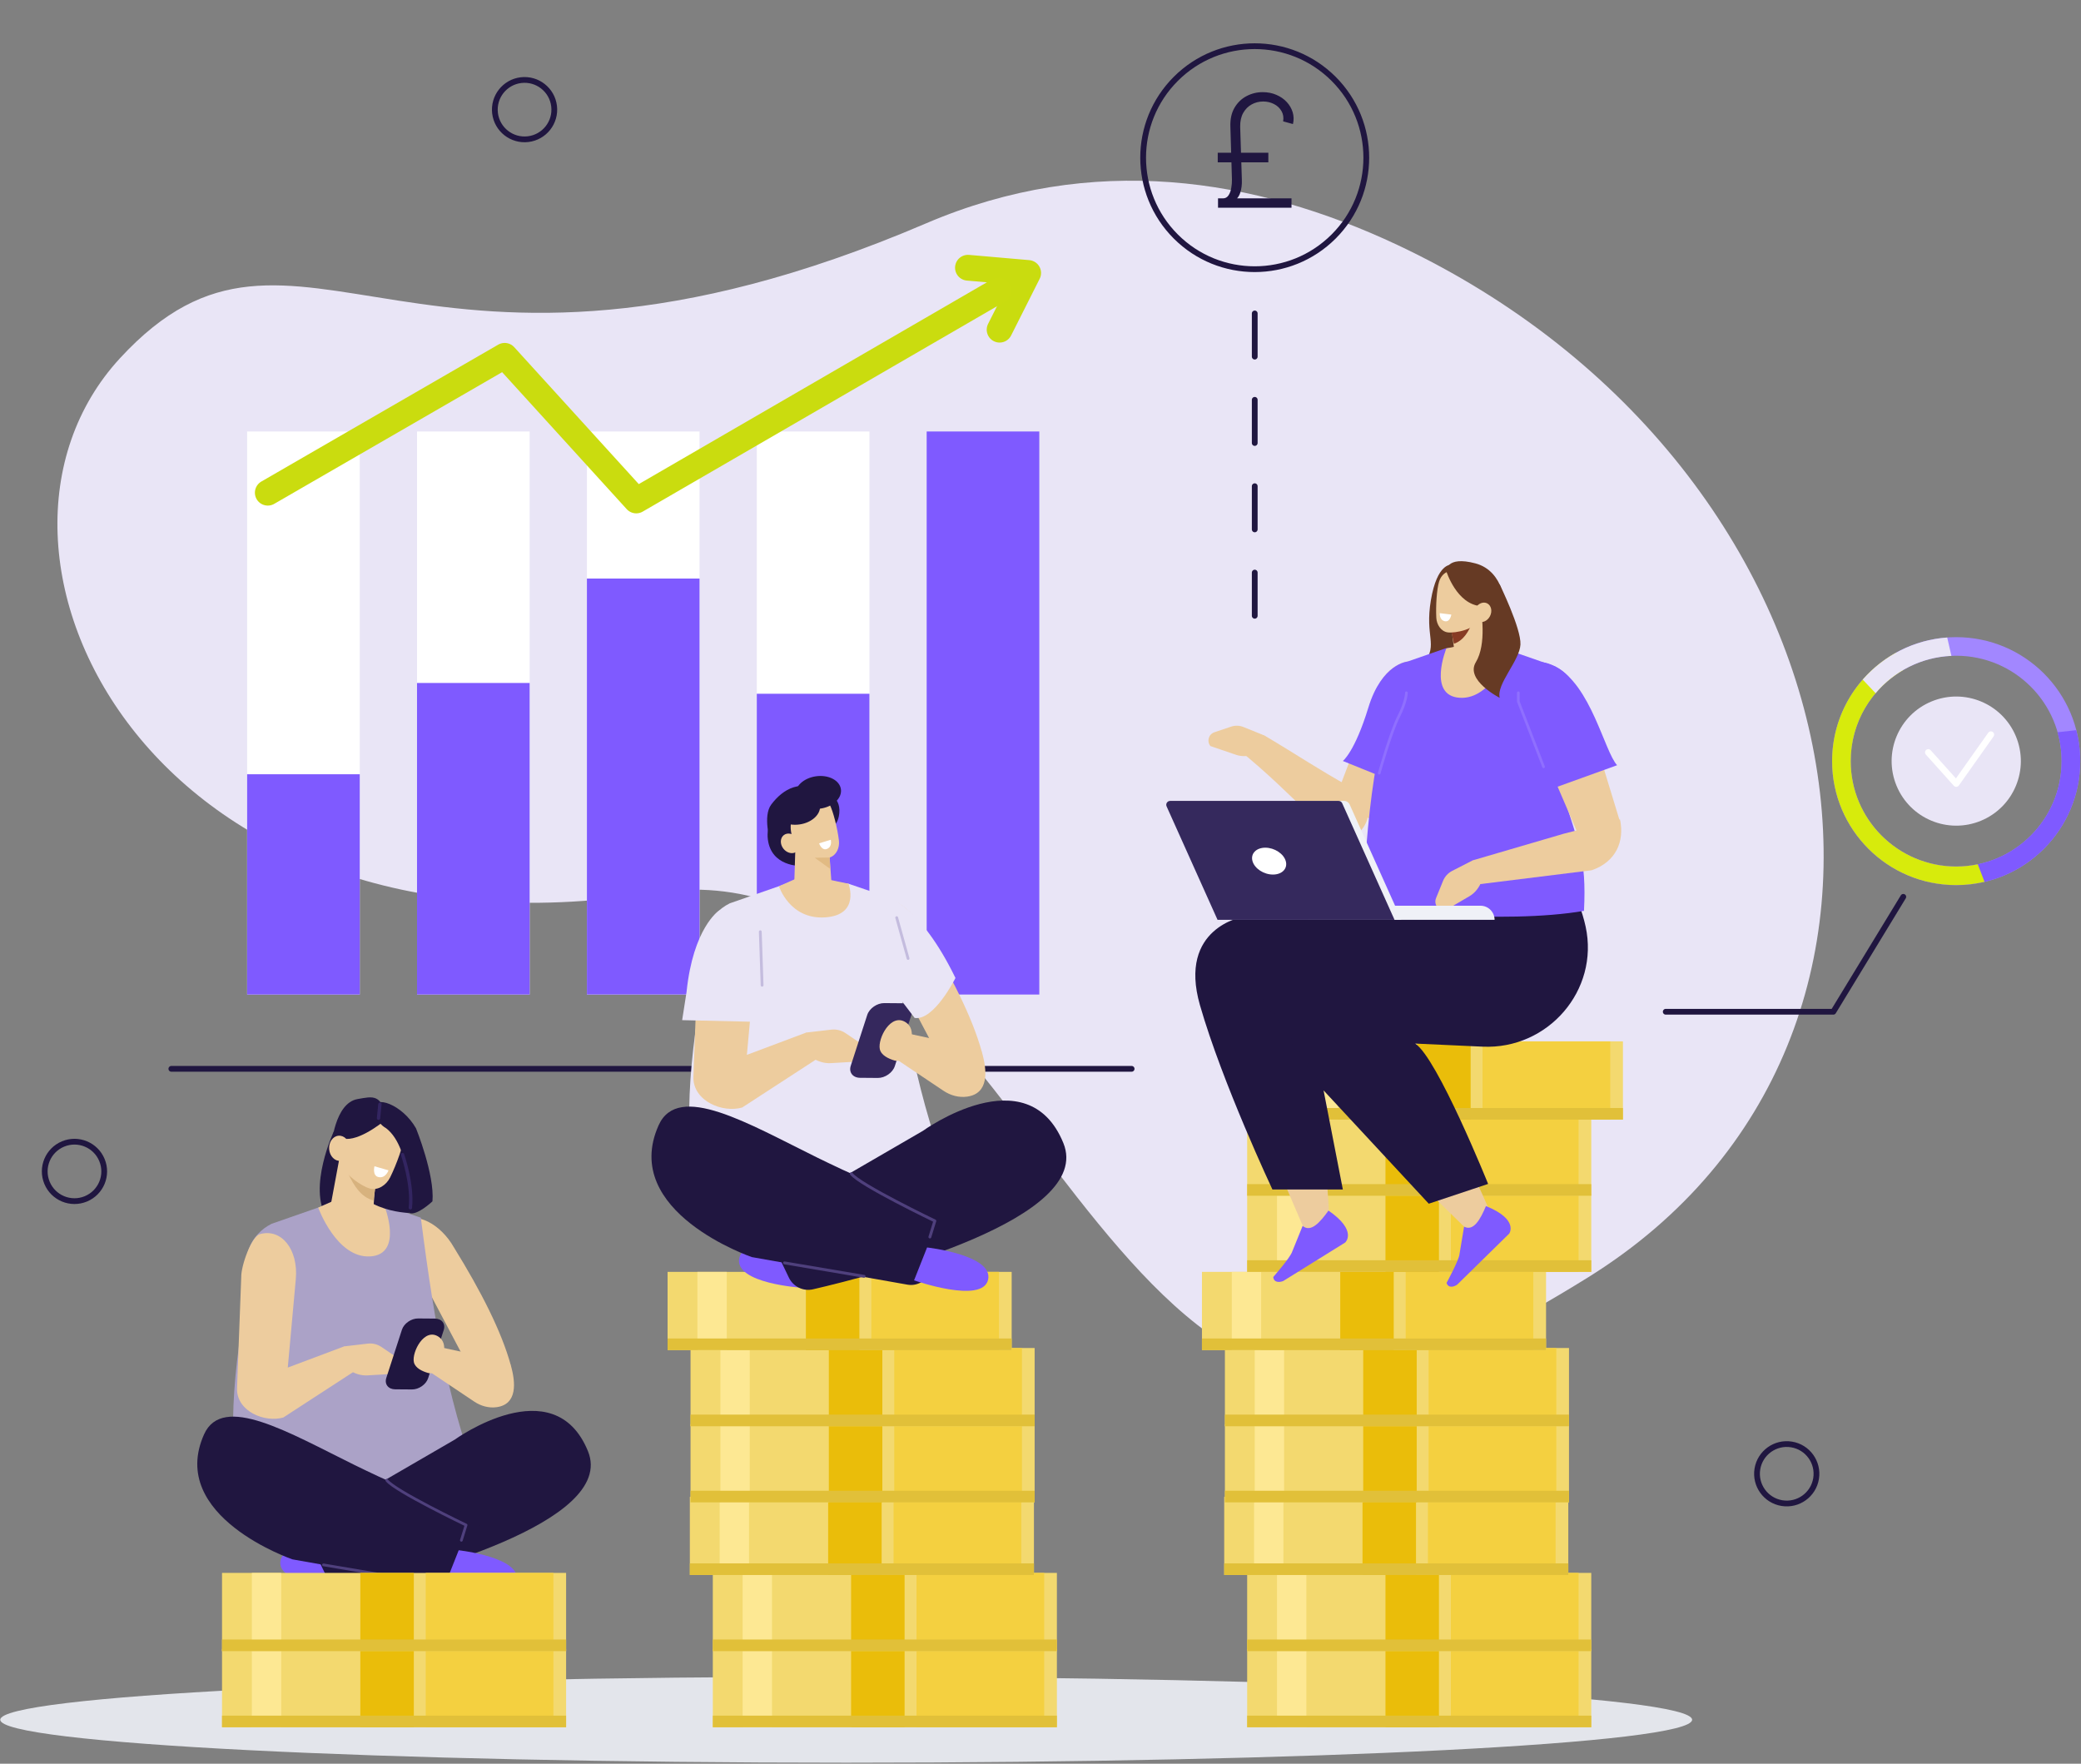 <svg width="531" height="450" viewBox="0 0 531 450" fill="none" xmlns="http://www.w3.org/2000/svg">
<rect x="0" y="0" width="531" height="450" fill="#808080" stroke="none"/>
<g clip-path="url(#clip0_72_43669)">
<path d="M405.359 325.827C503.245 264.852 477.344 119.317 356.541 62.482C320.126 45.348 278.821 38.794 236.36 56.965C105.714 112.884 76.024 42.152 30.619 91.395C-14.787 140.638 38.571 248.053 166.206 227.852C259.498 213.086 279.297 392.733 373.701 343.752C385.158 337.809 395.7 331.843 405.359 325.827Z" fill="#E9E5F6"/>
<path d="M221.848 110.09H193.109V253.75H221.848V110.09Z" fill="white"/>
<path d="M178.5 110.09H149.761V253.75H178.5V110.09Z" fill="white"/>
<path d="M135.149 110.09H106.41V253.75H135.149V110.09Z" fill="white"/>
<path d="M91.799 110.09H63.06V253.75H91.799V110.09Z" fill="white"/>
<path d="M246.986 68.311L262.353 69.647L255.064 84.115" stroke="#C9DC0F" stroke-width="6.577" stroke-miterlimit="10" stroke-linecap="round" stroke-linejoin="round"/>
<path d="M68.33 125.71L128.774 90.784L162.348 127.691L254.67 74.176" stroke="#CADC0F" stroke-width="6.577" stroke-miterlimit="10" stroke-linecap="round" stroke-linejoin="round"/>
<path d="M91.799 197.547H63.06V253.75H91.799V197.547Z" fill="#7F5AFF"/>
<path d="M135.149 174.257H106.41V253.75H135.149V174.257Z" fill="#7F5AFF"/>
<path d="M178.5 147.612H149.761V253.746H178.5V147.612Z" fill="#7F5AFF"/>
<path d="M221.848 177.008H193.109V253.75H221.848V177.008Z" fill="#7F5AFF"/>
<path d="M265.194 110.09H236.455V253.75H265.194V110.09Z" fill="#7F5AFF"/>
<path d="M43.718 272.706H288.752" stroke="#201640" stroke-width="1.47" stroke-miterlimit="10" stroke-linecap="round"/>
<path fill-rule="evenodd" clip-rule="evenodd" d="M85.181 288.665C85.181 288.665 78.475 302.938 83.383 310.733C88.291 318.528 93.506 293.006 93.506 293.006L85.181 288.665Z" fill="#201640"/>
<path fill-rule="evenodd" clip-rule="evenodd" d="M121.615 352.578C125.06 352.674 129.213 351.433 130.308 348.226C127.975 339.779 122.842 329.604 115.826 318.267C112.413 312.246 106.179 309.091 102.718 311.639C101.355 312.64 101.517 315.258 103.079 317.512L122.742 354.714L121.615 352.578Z" fill="#EDCC9E"/>
<path fill-rule="evenodd" clip-rule="evenodd" d="M107.38 310.692L98.031 307.504L85.381 306.642L69.299 312.246C63.883 314.923 61.37 321.213 63.441 326.909L61.624 338.895C57.836 362.988 59.807 376.204 61.764 383.178C84.566 391.64 115.91 391.224 123.107 380.77C114.93 360.046 111.149 340.195 107.38 310.692Z" fill="#ABA2C7"/>
<path d="M98.027 307.507C98.027 307.507 103.083 320.016 94.493 320.565C85.9 321.113 81.198 308.115 81.198 308.115L87.474 305.327L98.027 307.507Z" fill="#EDCC9E"/>
<path fill-rule="evenodd" clip-rule="evenodd" d="M72.984 353.852L75.483 326.331C76.15 318.771 71.787 313.329 66.314 314.89C64.159 315.505 61.506 322.906 61.557 325.83L60.477 354.405L72.984 353.852Z" fill="#EDCC9E"/>
<path d="M87.805 343.52L93.863 342.816C95.076 342.677 96.295 342.975 97.305 343.656L101.392 346.421C102.818 347.386 102.84 349.474 101.432 350.468L93.767 350.921C92.076 351.021 90.296 350.45 88.785 349.319L86.269 347.438L87.805 343.52Z" fill="#EDCC9E"/>
<path fill-rule="evenodd" clip-rule="evenodd" d="M100.816 354.478L105.124 354.511C106.874 354.526 108.728 353.234 109.244 351.639L113.227 339.351C113.743 337.757 112.734 336.442 110.987 336.431L106.679 336.398C104.929 336.384 103.075 337.676 102.559 339.267L98.576 351.554C98.056 353.149 99.066 354.463 100.816 354.478Z" fill="#201640"/>
<path fill-rule="evenodd" clip-rule="evenodd" d="M109.2 350.299C110.221 350.597 111.315 350.141 111.802 349.194C112.948 346.981 114.562 342.879 111.957 341.093C108.294 338.586 105.051 344.985 105.604 347.537C105.932 349.062 107.77 349.883 109.2 350.299Z" fill="#EDCC9E"/>
<path fill-rule="evenodd" clip-rule="evenodd" d="M86.7 405.286C86.7 405.286 70.516 404.281 71.57 398.224C72.624 392.166 89.46 397.189 89.46 397.189L86.7 405.286Z" fill="#7F5AFF"/>
<path fill-rule="evenodd" clip-rule="evenodd" d="M116.021 367.322C116.021 367.322 141.355 348.984 150.033 370.275C157.47 388.513 104.716 402.13 89.442 405.662C87.076 406.207 84.651 405.043 83.597 402.849L77.318 389.769L116.021 367.322Z" fill="#201640"/>
<path fill-rule="evenodd" clip-rule="evenodd" d="M74.631 397.866C74.631 397.866 42.675 386.952 52.068 365.971C56.8 355.402 73.802 365.588 90.436 373.77C106.83 381.834 122.893 387.817 122.893 387.817L117.76 401.423C116.923 403.64 114.631 404.947 112.298 404.535L74.631 397.866Z" fill="#201640"/>
<path fill-rule="evenodd" clip-rule="evenodd" d="M117.045 395.539C117.045 395.539 133.159 397.34 131.814 403.335C130.466 409.333 113.895 403.493 113.895 403.493L117.045 395.539Z" fill="#7F5AFF"/>
<path fill-rule="evenodd" clip-rule="evenodd" d="M60.477 354.408C60.496 360.16 67.567 363.025 72.291 361.67L92.01 348.848L87.809 343.527L70.025 350.207L60.477 354.408Z" fill="#EDCC9E"/>
<path fill-rule="evenodd" clip-rule="evenodd" d="M130.307 348.222C131.634 352.814 132.02 358.278 126.762 359.029C124.75 359.317 122.712 358.75 121.025 357.619L109.45 349.872L112.45 343.755L123.645 346.171L130.307 348.222Z" fill="#EDCC9E"/>
<path d="M117.723 392.998L118.924 389.11C118.924 389.11 100.662 380.354 98.69 377.68" stroke="#4F407D" stroke-width="0.698" stroke-miterlimit="10" stroke-linecap="round" stroke-linejoin="round"/>
<path d="M101.794 402.524C101.794 402.524 84.754 399.66 82.536 399.269" stroke="#4F407D" stroke-width="0.698" stroke-miterlimit="10" stroke-linecap="round" stroke-linejoin="round"/>
<path fill-rule="evenodd" clip-rule="evenodd" d="M104.406 309.477C104.406 309.477 89.091 309.205 88.45 297.013C87.809 284.821 96.468 283.013 96.468 283.013L106.897 301.148L104.406 309.477Z" fill="#201640"/>
<path fill-rule="evenodd" clip-rule="evenodd" d="M96.2 296.692C96.2 296.692 95.606 304.068 95.112 310.177C94.98 311.804 93.992 313.233 92.522 313.911C91.055 314.592 89.335 314.419 88.026 313.458C87.599 313.145 87.179 312.835 86.784 312.548C84.99 311.234 84.106 308.987 84.515 306.789C85.561 301.152 87.47 290.882 87.47 290.882L96.2 296.692Z" fill="#EDCC9E"/>
<path fill-rule="evenodd" clip-rule="evenodd" d="M95.963 301.903L95.271 306.299C92.105 305.412 90.318 302.591 88.818 299.358L95.963 301.903Z" fill="#D7B27E"/>
<path fill-rule="evenodd" clip-rule="evenodd" d="M88.55 285.52C89.118 283.429 91.259 282.181 93.334 282.733C95.548 283.322 98.341 284.066 100.556 284.655C102.631 285.207 103.526 287.291 103.286 289.442C103.003 291.983 101.26 296.946 99.557 300.397C98.599 302.341 96.477 303.806 94.402 303.254C92.187 302.665 86.126 298.769 86.568 294.608C86.903 291.438 87.714 288.602 88.55 285.52Z" fill="#EDCC9E"/>
<path fill-rule="evenodd" clip-rule="evenodd" d="M99.133 298.6L95.551 297.569C95.551 297.569 94.899 300.054 96.682 300.345C98.462 300.636 99.133 298.6 99.133 298.6Z" fill="white"/>
<path fill-rule="evenodd" clip-rule="evenodd" d="M106.152 287.884C106.152 287.884 110.928 299.653 110.35 306.513C110.35 306.513 106.318 310.332 104.406 309.477C104.406 309.477 105.298 293.065 98.521 287.859C98.521 287.859 95.614 286.397 95.474 282.84C95.341 279.279 102.622 281.702 106.152 287.884Z" fill="#201640"/>
<path fill-rule="evenodd" clip-rule="evenodd" d="M98.801 285.38C98.801 285.38 92.692 290.709 88.358 290.595C84.028 290.477 84.555 292.487 84.555 292.487C84.555 292.487 85.329 281.466 91.229 280.424C95.315 279.706 97.198 279.098 98.801 285.38Z" fill="#201640"/>
<path fill-rule="evenodd" clip-rule="evenodd" d="M83.992 293.22C84.135 294.991 85.436 296.317 86.892 296.184C88.351 296.052 89.412 294.509 89.268 292.738C89.125 290.966 87.824 289.641 86.368 289.773C84.913 289.906 83.848 291.449 83.992 293.22Z" fill="#EDCC9E"/>
<path d="M102.711 294.597C102.711 294.597 105.364 302.131 104.716 308.163" stroke="#332561" stroke-width="0.855" stroke-miterlimit="10" stroke-linecap="round" stroke-linejoin="round"/>
<path d="M96.59 285.299L96.94 281.742" stroke="#332561" stroke-width="0.855" stroke-miterlimit="10" stroke-linecap="round" stroke-linejoin="round"/>
<path d="M340.292 60.349C351.41 49.239 351.41 31.227 340.292 20.116C329.173 9.006 311.148 9.006 300.029 20.116C288.911 31.227 288.911 49.239 300.029 60.349C311.148 71.459 329.173 71.459 340.292 60.349Z" stroke="#201640" stroke-width="1.47" stroke-miterlimit="10" stroke-linecap="round"/>
<path d="M320.166 79.972V158.051" stroke="#201640" stroke-width="1.47" stroke-miterlimit="10" stroke-linecap="round" stroke-dasharray="11.02 11.02"/>
<path d="M21.906 305.885C25.777 304.283 27.616 299.847 26.012 295.979C24.409 292.11 19.97 290.273 16.099 291.875C12.227 293.478 10.389 297.913 11.992 301.782C13.596 305.65 18.035 307.488 21.906 305.885Z" stroke="#201640" stroke-width="1.47" stroke-miterlimit="10" stroke-linecap="round" stroke-linejoin="round"/>
<path d="M134.754 35.503C138.914 35.005 141.883 31.23 141.384 27.072C140.885 22.915 137.107 19.949 132.946 20.447C128.786 20.946 125.818 24.721 126.317 28.878C126.816 33.036 130.593 36.002 134.754 35.503Z" stroke="#201640" stroke-width="1.47" stroke-miterlimit="10" stroke-linecap="round" stroke-linejoin="round"/>
<path d="M463.403 377.243C464.075 373.109 461.266 369.215 457.129 368.544C452.993 367.873 449.096 370.68 448.424 374.813C447.753 378.947 450.562 382.841 454.698 383.512C458.835 384.183 462.732 381.376 463.403 377.243Z" stroke="#201640" stroke-width="1.47" stroke-miterlimit="10" stroke-linecap="round" stroke-linejoin="round"/>
<path d="M215.919 449.746C335.131 449.746 431.772 444.838 431.772 438.784C431.772 432.73 335.131 427.822 215.919 427.822C96.707 427.822 0.066 432.73 0.066 438.784C0.066 444.838 96.707 449.746 215.919 449.746Z" fill="#E3E5EB"/>
<path d="M144.453 420.741H56.652V440.702H144.453V420.741Z" fill="#F3D96F"/>
<path d="M141.213 420.741H108.635V440.702H141.213V420.741Z" fill="#F4D040"/>
<path d="M105.591 420.741H91.942V440.702H105.591V420.741Z" fill="#EABD0A"/>
<path d="M71.756 420.741H64.265V440.702H71.756V420.741Z" fill="#FDE893"/>
<path d="M144.453 437.738H56.652V440.702H144.453V437.738Z" fill="#E1C039"/>
<path d="M144.453 401.317H56.652V421.278H144.453V401.317Z" fill="#F3D96F"/>
<path d="M141.213 401.317H108.635V421.278H141.213V401.317Z" fill="#F4D040"/>
<path d="M105.591 401.317H91.942V421.278H105.591V401.317Z" fill="#EABD0A"/>
<path d="M71.756 401.317H64.265V421.278H71.756V401.317Z" fill="#FDE893"/>
<path d="M144.453 418.314H56.652V421.278H144.453V418.314Z" fill="#E1C039"/>
<path d="M269.686 420.741H181.885V440.702H269.686V420.741Z" fill="#F3D96F"/>
<path d="M266.443 420.741H233.864V440.702H266.443V420.741Z" fill="#F4D040"/>
<path d="M230.821 420.741H217.172V440.702H230.821V420.741Z" fill="#EABD0A"/>
<path d="M196.99 420.741H189.498V440.702H196.99V420.741Z" fill="#FDE893"/>
<path d="M269.686 437.738H181.885V440.702H269.686V437.738Z" fill="#E1C039"/>
<path d="M269.686 401.317H181.885V421.278H269.686V401.317Z" fill="#F3D96F"/>
<path d="M266.443 401.317H233.864V421.278H266.443V401.317Z" fill="#F4D040"/>
<path d="M230.821 401.317H217.172V421.278H230.821V401.317Z" fill="#EABD0A"/>
<path d="M196.99 401.317H189.498V421.278H196.99V401.317Z" fill="#FDE893"/>
<path d="M269.686 418.314H181.885V421.278H269.686V418.314Z" fill="#E1C039"/>
<path d="M263.826 381.897H176.025V401.858H263.826V381.897Z" fill="#F3D96F"/>
<path d="M260.588 381.896H228.01V401.858H260.588V381.896Z" fill="#F4D040"/>
<path d="M224.965 381.896H211.316V401.858H224.965V381.896Z" fill="#EABD0A"/>
<path d="M191.13 381.896H183.639V401.858H191.13V381.896Z" fill="#FDE893"/>
<path d="M263.826 398.89H176.025V401.854H263.826V398.89Z" fill="#E1C039"/>
<path d="M264.004 363.36H176.203V383.322H264.004V363.36Z" fill="#F3D96F"/>
<path d="M260.762 363.36H228.184V383.322H260.762V363.36Z" fill="#F4D040"/>
<path d="M225.139 363.36H211.49V383.322H225.139V363.36Z" fill="#EABD0A"/>
<path d="M191.309 363.36H183.817V383.322H191.309V363.36Z" fill="#FDE893"/>
<path d="M264.005 380.354H176.204V383.318H264.005V380.354Z" fill="#E1C039"/>
<path d="M264.004 343.936H176.203V363.898H264.004V343.936Z" fill="#F3D96F"/>
<path d="M260.762 343.936H228.184V363.897H260.762V343.936Z" fill="#F4D040"/>
<path d="M225.139 343.936H211.49V363.897H225.139V343.936Z" fill="#EABD0A"/>
<path d="M191.309 343.936H183.817V363.897H191.309V343.936Z" fill="#FDE893"/>
<path d="M264.005 360.933H176.204V363.897H264.005V360.933Z" fill="#E1C039"/>
<path d="M258.145 324.512H170.344V344.473H258.145V324.512Z" fill="#F3D96F"/>
<path d="M254.907 324.512H222.328V344.473H254.907V324.512Z" fill="#F4D040"/>
<path d="M219.284 324.512H205.635V344.473H219.284V324.512Z" fill="#EABD0A"/>
<path d="M185.449 324.512H177.957V344.473H185.449V324.512Z" fill="#FDE893"/>
<path d="M258.145 341.509H170.344V344.474H258.145V341.509Z" fill="#E1C039"/>
<path d="M406.036 420.741H318.235V440.702H406.036V420.741Z" fill="#F3D96F"/>
<path d="M402.794 420.741H370.216V440.702H402.794V420.741Z" fill="#F4D040"/>
<path d="M367.175 420.741H353.526V440.702H367.175V420.741Z" fill="#EABD0A"/>
<path d="M333.341 420.741H325.85V440.702H333.341V420.741Z" fill="#FDE893"/>
<path d="M406.036 437.738H318.235V440.702H406.036V437.738Z" fill="#E1C039"/>
<path d="M406.036 401.317H318.235V421.278H406.036V401.317Z" fill="#F3D96F"/>
<path d="M402.794 401.317H370.216V421.278H402.794V401.317Z" fill="#F4D040"/>
<path d="M367.175 401.317H353.526V421.278H367.175V401.317Z" fill="#EABD0A"/>
<path d="M333.341 401.317H325.85V421.278H333.341V401.317Z" fill="#FDE893"/>
<path d="M406.036 418.314H318.235V421.278H406.036V418.314Z" fill="#E1C039"/>
<path d="M400.177 381.897H312.376V401.858H400.177V381.897Z" fill="#F3D96F"/>
<path d="M396.938 381.896H364.359V401.858H396.938V381.896Z" fill="#F4D040"/>
<path d="M361.316 381.896H347.667V401.858H361.316V381.896Z" fill="#EABD0A"/>
<path d="M327.484 381.896H319.992V401.858H327.484V381.896Z" fill="#FDE893"/>
<path d="M400.177 398.89H312.376V401.854H400.177V398.89Z" fill="#E1C039"/>
<path d="M400.354 363.36H312.553V383.322H400.354V363.36Z" fill="#F3D96F"/>
<path d="M397.116 363.36H364.537V383.322H397.116V363.36Z" fill="#F4D040"/>
<path d="M361.493 363.36H347.844V383.322H361.493V363.36Z" fill="#EABD0A"/>
<path d="M327.659 363.36H320.167V383.322H327.659V363.36Z" fill="#FDE893"/>
<path d="M400.354 380.354H312.553V383.318H400.354V380.354Z" fill="#E1C039"/>
<path d="M400.354 343.936H312.553V363.897H400.354V343.936Z" fill="#F3D96F"/>
<path d="M397.116 343.936H364.537V363.897H397.116V343.936Z" fill="#F4D040"/>
<path d="M361.493 343.936H347.844V363.897H361.493V343.936Z" fill="#EABD0A"/>
<path d="M327.659 343.936H320.167V363.897H327.659V343.936Z" fill="#FDE893"/>
<path d="M400.354 360.933H312.553V363.897H400.354V360.933Z" fill="#E1C039"/>
<path d="M394.498 324.512H306.697V344.473H394.498V324.512Z" fill="#F3D96F"/>
<path d="M391.256 324.512H358.678V344.473H391.256V324.512Z" fill="#F4D040"/>
<path d="M355.634 324.512H341.985V344.473H355.634V324.512Z" fill="#EABD0A"/>
<path d="M321.802 324.512H314.311V344.473H321.802V324.512Z" fill="#FDE893"/>
<path d="M394.498 341.509H306.697V344.474H394.498V341.509Z" fill="#E1C039"/>
<path d="M406.036 304.55H318.235V324.512H406.036V304.55Z" fill="#F3D96F"/>
<path d="M402.794 304.55H370.216V324.512H402.794V304.55Z" fill="#F4D040"/>
<path d="M367.175 304.55H353.526V324.512H367.175V304.55Z" fill="#EABD0A"/>
<path d="M333.341 304.55H325.85V324.512H333.341V304.55Z" fill="#FDE893"/>
<path d="M406.036 321.548H318.235V324.512H406.036V321.548Z" fill="#E1C039"/>
<path d="M406.036 285.126H318.235V305.088H406.036V285.126Z" fill="#F3D96F"/>
<path d="M402.794 285.126H370.216V305.088H402.794V285.126Z" fill="#F4D040"/>
<path d="M367.175 285.126H353.526V305.088H367.175V285.126Z" fill="#EABD0A"/>
<path d="M333.341 285.126H325.85V305.088H333.341V285.126Z" fill="#FDE893"/>
<path d="M406.036 302.124H318.235V305.088H406.036V302.124Z" fill="#E1C039"/>
<path d="M414.118 265.702H326.316V285.664H414.118V265.702Z" fill="#F3D96F"/>
<path d="M410.878 265.702H378.3V285.664H410.878V265.702Z" fill="#F4D040"/>
<path d="M375.256 265.702H361.607V285.664H375.256V265.702Z" fill="#EABD0A"/>
<path d="M341.42 265.702H333.929V285.664H341.42V265.702Z" fill="#FDE893"/>
<path d="M414.118 282.7H326.316V285.664H414.118V282.7Z" fill="#E1C039"/>
<path d="M499.148 162.566C481.666 162.566 467.49 176.728 467.49 194.2C467.49 211.672 481.663 225.834 499.148 225.834C516.629 225.834 530.805 211.672 530.805 194.2C530.805 176.728 516.629 162.566 499.148 162.566ZM499.148 221.084C484.286 221.084 472.24 209.047 472.24 194.196C472.24 179.346 484.286 167.308 499.148 167.308C514.009 167.308 526.055 179.346 526.055 194.196C526.055 209.047 514.005 221.084 499.148 221.084Z" fill="#A287FF"/>
<path d="M529.796 186.302L525.02 186.828C525.687 189.17 526.052 191.641 526.052 194.196C526.052 209.047 514.006 221.084 499.145 221.084C496.934 221.084 494.785 220.812 492.726 220.307L492.025 225.017C494.314 225.543 496.694 225.827 499.145 225.827C516.626 225.827 530.802 211.665 530.802 194.193C530.802 191.468 530.448 188.824 529.796 186.302Z" fill="#7F5AFF"/>
<path d="M499.148 221.084C484.286 221.084 472.24 209.047 472.24 194.196C472.24 184.291 477.602 175.645 485.584 170.98L483.859 166.498C474.101 171.889 467.494 182.269 467.494 194.196C467.494 211.665 481.666 225.831 499.151 225.831C501.639 225.831 504.056 225.536 506.381 224.991L504.66 220.517C502.877 220.889 501.034 221.084 499.148 221.084Z" fill="#D7EB0C"/>
<path d="M497.936 167.342L496.86 162.658C488.274 163.269 480.639 167.301 475.303 173.399L478.582 176.864C483.277 171.311 490.179 167.684 497.936 167.342Z" fill="#E9E5F6"/>
<path d="M505.474 209.408C513.885 205.927 517.878 196.291 514.395 187.887C510.911 179.483 501.269 175.492 492.858 178.973C484.448 182.454 480.454 192.09 483.938 200.494C487.422 208.898 497.064 212.889 505.474 209.408Z" fill="#E9E5F6"/>
<path d="M425.04 258.143H467.8L485.654 228.821" stroke="#201640" stroke-width="1.47" stroke-miterlimit="10" stroke-linecap="round" stroke-linejoin="round"/>
<path d="M492.028 191.972L499.162 199.93L508.006 187.432" stroke="white" stroke-width="1.656" stroke-miterlimit="10" stroke-linecap="round" stroke-linejoin="round"/>
<path fill-rule="evenodd" clip-rule="evenodd" d="M385.297 264.539L337.751 265.054L337.386 252.277L370.989 235.254L390.596 231.17L396.732 228.254C405.716 239.547 399.116 264.458 385.297 264.539Z" fill="#EDCC9E"/>
<path fill-rule="evenodd" clip-rule="evenodd" d="M359.366 258.89L311.325 258.581L311.001 258.073C305.827 249.939 308.47 239.672 316.775 235.648L362.465 223.736L370.45 233.328C379.692 244.434 373.582 258.522 359.366 258.89Z" fill="#EDCC9E"/>
<path fill-rule="evenodd" clip-rule="evenodd" d="M338.643 241.606C338.643 241.606 335.094 242.471 353.67 260.636C363.848 270.589 381.274 311.635 381.274 311.635C378.4 316.485 375.44 320.704 373.587 312.975L324.485 265.028C324.301 264.841 324.12 264.645 323.947 264.447C319.249 259.093 319.289 251.062 323.715 245.479L325.2 243.605L338.643 241.606Z" fill="#EDCC9E"/>
<path fill-rule="evenodd" clip-rule="evenodd" d="M373.583 312.972L372.419 319.942C372.301 321.507 369.113 327.329 369.113 327.329C369.555 328.717 370.926 328.378 371.807 327.789L385.11 314.739C385.11 314.739 387.63 311.142 379.166 307.721C377.725 311.134 375.997 314.242 373.583 312.972Z" fill="#7F5AFF"/>
<path fill-rule="evenodd" clip-rule="evenodd" d="M326.227 239.61C326.227 239.61 323.047 238.914 332.492 261.854C337.665 274.426 339.32 313.358 339.32 313.358L333.343 314.923L307.206 253.823C307.113 253.588 307.029 253.348 306.948 253.109C304.803 246.661 307.382 239.845 312.777 236.881L314.59 235.887L326.227 239.61Z" fill="#EDCC9E"/>
<path fill-rule="evenodd" clip-rule="evenodd" d="M332.389 312.78L329.732 319.327C329.279 320.83 324.894 325.815 324.894 325.815C325.023 327.266 326.434 327.237 327.421 326.854L343.252 317.018C343.252 317.018 346.498 314.058 338.985 308.873C336.829 311.893 334.463 314.548 332.389 312.78Z" fill="#7F5AFF"/>
<path fill-rule="evenodd" clip-rule="evenodd" d="M364.573 307.117L379.718 302.072C379.718 302.072 366.773 269.941 361.105 266.262L378.332 267.05C394.974 267.809 408.129 252.689 404.599 236.421C404.164 234.418 403.526 232.311 402.657 230.095L317.251 233.902C317.251 233.902 300.481 236.601 306.189 256.471C311.897 276.34 324.676 303.486 324.676 303.486H342.648L337.732 278.211L364.573 307.117Z" fill="#201640"/>
<path fill-rule="evenodd" clip-rule="evenodd" d="M370.258 144.095C370.258 144.095 366.713 143.679 365.118 153.106C363.526 162.532 366.968 164.315 363.46 169.028C359.955 173.741 369.577 175.778 369.577 175.778L378.314 163.994L370.258 144.095Z" fill="#663A24"/>
<path fill-rule="evenodd" clip-rule="evenodd" d="M340.281 204.949L351.214 176.275C353.739 169.326 360.692 166.509 365.825 170.357C367.848 171.874 368.423 175.137 367.115 177.685L350.85 209.43L340.281 204.949Z" fill="#EDCC9E"/>
<path fill-rule="evenodd" clip-rule="evenodd" d="M359.156 168.796L368.855 165.419L377.179 164.447L381.262 164.606L396.776 170.011C402.001 172.596 404.426 178.661 402.428 184.158L398.633 201.903C402.668 215.288 404.879 218.625 404.179 232.4C383.908 235.916 349.384 232.4 347.773 230.559C348.945 202.986 352.155 182.697 359.156 168.796Z" fill="#7F5AFF"/>
<path fill-rule="evenodd" clip-rule="evenodd" d="M369.854 156.633C369.854 156.633 370.635 162.488 371.28 167.338C371.453 168.63 372.3 169.728 373.498 170.21C374.696 170.692 376.059 170.483 377.065 169.661C377.393 169.393 377.714 169.131 378.016 168.884C379.394 167.761 380.006 165.935 379.589 164.197C378.521 159.745 376.571 151.633 376.571 151.633L369.854 156.633Z" fill="#EDCC9E"/>
<path fill-rule="evenodd" clip-rule="evenodd" d="M370.259 160.776L370.996 164.252C373.483 163.416 374.791 161.089 375.853 158.449L370.259 160.776Z" fill="#873B24"/>
<path d="M369.058 165.438C369.058 165.438 364.179 177.505 372.47 178.035C380.761 178.565 385.297 166.023 385.297 166.023L379.243 163.335L369.058 165.438Z" fill="#EDCC9E"/>
<path fill-rule="evenodd" clip-rule="evenodd" d="M379.251 150.16C379.49 148.444 378.311 146.857 376.616 146.614C374.803 146.353 372.522 146.021 370.709 145.76C369.014 145.513 367.702 146.765 367.201 148.418C366.611 150.374 366.335 154.564 366.497 157.631C366.589 159.362 367.687 161.1 369.386 161.347C371.199 161.608 376.87 160.651 377.854 157.455C378.602 155.021 378.897 152.682 379.251 150.16Z" fill="#EDCC9E"/>
<path fill-rule="evenodd" clip-rule="evenodd" d="M367.374 156.442L370.329 156.807C370.329 156.807 370.027 158.839 368.626 158.493C367.226 158.151 367.374 156.442 367.374 156.442Z" fill="white"/>
<path fill-rule="evenodd" clip-rule="evenodd" d="M402.701 212.902L390.979 185.679C388.049 179.154 391.152 172.968 397.505 172.673C400.007 172.559 402.656 174.57 403.456 177.188L413.42 209.817L402.701 212.902Z" fill="#EDCC9E"/>
<path fill-rule="evenodd" clip-rule="evenodd" d="M413.362 209.062C414.567 214.633 412.37 219.917 406.113 222.049L374.051 226.026L375.772 219.523L399.079 212.7L413.362 209.062Z" fill="#EDCC9E"/>
<path d="M375.775 219.523L370.539 222.207C369.492 222.745 368.674 223.636 368.228 224.726L366.434 229.134C365.807 230.669 366.913 232.359 368.571 232.404L374.96 228.659C376.372 227.834 377.492 226.42 378.096 224.704L379.106 221.846L375.775 219.523Z" fill="#EDCC9E"/>
<path fill-rule="evenodd" clip-rule="evenodd" d="M381.369 234.694H333.708V231.089H377.765C379.755 231.093 381.369 232.706 381.369 234.694Z" fill="#EFF1F7"/>
<path fill-rule="evenodd" clip-rule="evenodd" d="M388.061 180.756L395.648 201.369L412.629 195.242C409.371 191.703 405.999 174.783 396.78 170.015C386.642 164.768 388.061 180.756 388.061 180.756Z" fill="#7F5AFF"/>
<path fill-rule="evenodd" clip-rule="evenodd" d="M359.156 168.796C359.156 168.796 352.608 169.249 349.151 180.554C345.695 191.858 342.647 194.16 342.647 194.16L355.044 199.175L364.569 175.744L359.156 168.796Z" fill="#7F5AFF"/>
<path d="M351.93 197.271C351.93 197.271 354.844 186.846 356.875 182.851C358.909 178.856 358.865 176.757 358.865 176.757" stroke="#8F6FFF" stroke-width="0.683" stroke-miterlimit="10" stroke-linecap="round" stroke-linejoin="round"/>
<path d="M393.868 195.647L387.427 178.996V176.761" stroke="#8F6FFF" stroke-width="0.683" stroke-miterlimit="10" stroke-linecap="round" stroke-linejoin="round"/>
<path d="M344.837 200.998C335.293 195.64 331.903 193.147 322.44 187.546L315.663 190.941C332.968 205.015 335.893 212.173 345.238 213.896C353.058 207.511 346.76 202.724 344.837 200.998Z" fill="#EDCC9E"/>
<path d="M322.428 187.576L317.309 185.502C316.285 185.086 315.15 185.053 314.104 185.407L309.87 186.835C308.392 187.333 307.869 189.152 308.856 190.356L315.437 192.598C316.889 193.092 318.581 193.022 320.173 192.399L322.826 191.365L322.428 187.576Z" fill="#EDCC9E"/>
<path fill-rule="evenodd" clip-rule="evenodd" d="M357.594 234.694H312.432L298.805 204.345H342.936C343.566 204.345 344.137 204.713 344.395 205.287L357.594 234.694Z" fill="#EFF1F7"/>
<path fill-rule="evenodd" clip-rule="evenodd" d="M355.84 234.694H310.678L297.677 205.744C297.382 205.088 297.861 204.348 298.584 204.348H341.572C341.963 204.348 342.317 204.577 342.479 204.934L355.84 234.694Z" fill="#35295D"/>
<path fill-rule="evenodd" clip-rule="evenodd" d="M328.085 219.711C328.623 221.603 327.156 223.139 324.812 223.139C322.469 223.139 320.129 221.603 319.595 219.711C319.057 217.818 320.523 216.283 322.867 216.283C325.214 216.286 327.55 217.818 328.085 219.711Z" fill="white"/>
<path fill-rule="evenodd" clip-rule="evenodd" d="M369.047 145.73C369.047 145.73 371.682 154.233 377.928 154.656L384.111 155.08C384.111 155.08 383.986 145.738 376.465 143.742C368.944 141.746 369.047 145.73 369.047 145.73Z" fill="#663A24"/>
<path fill-rule="evenodd" clip-rule="evenodd" d="M382.673 149.133C382.673 149.133 388.16 160.312 387.968 164.447C387.773 168.582 381.781 174.526 382.673 178.05C382.673 178.05 373.803 173.535 376.582 168.958C379.36 164.381 378.082 156.114 377.573 153.559C377.065 151.003 382.673 149.133 382.673 149.133Z" fill="#663A24"/>
<path fill-rule="evenodd" clip-rule="evenodd" d="M380.178 157.241C379.515 158.497 378.144 159.064 377.116 158.508C376.088 157.952 375.79 156.486 376.453 155.231C377.116 153.975 378.487 153.408 379.515 153.964C380.543 154.52 380.842 155.985 380.178 157.241Z" fill="#EDCC9E"/>
<path d="M336.203 274.989C336.203 274.989 318.567 251.551 319.481 247.262C320.394 242.972 320.21 237.084 337.382 235.891" stroke="#201640" stroke-width="0.668" stroke-miterlimit="10" stroke-linecap="round" stroke-linejoin="round"/>
<path fill-rule="evenodd" clip-rule="evenodd" d="M204.252 220.926C204.252 220.926 196.786 221.169 195.924 214.132C195.058 207.095 203.054 206.035 203.054 206.035L204.252 220.926Z" fill="#201640"/>
<path fill-rule="evenodd" clip-rule="evenodd" d="M241.374 272.993C245.004 273.093 249.385 271.785 250.539 268.401C248.081 259.498 242.668 248.771 235.272 236.819C231.676 230.47 225.102 227.145 221.454 229.83C220.016 230.886 220.186 233.645 221.833 236.023L242.565 275.243L241.374 272.993Z" fill="#EDCC9E"/>
<path fill-rule="evenodd" clip-rule="evenodd" d="M226.366 228.839L216.508 225.477L203.169 224.571L186.214 230.478C180.507 233.302 177.857 239.93 180.039 245.936L178.122 258.573C174.132 283.97 176.21 297.904 178.27 305.257C202.307 314.176 235.35 313.741 242.937 302.72C234.325 280.87 230.342 259.943 226.366 228.839Z" fill="#E9E5F6"/>
<path fill-rule="evenodd" clip-rule="evenodd" d="M211.416 214.865C211.416 214.865 211.88 221.302 212.267 226.633C212.371 228.055 211.707 229.417 210.532 230.198C209.356 230.979 207.849 231.056 206.593 230.4C206.18 230.187 205.782 229.977 205.402 229.778C203.678 228.88 202.62 227.064 202.679 225.113C202.834 220.112 203.118 211.006 203.118 211.006L211.416 214.865Z" fill="#EDCC9E"/>
<path d="M216.509 225.477C216.509 225.477 219.586 233.483 210.528 234.064C201.47 234.642 198.766 226.118 198.766 226.118L205.38 223.18L216.509 225.477Z" fill="#EDCC9E"/>
<path fill-rule="evenodd" clip-rule="evenodd" d="M190.107 274.341L192.741 245.328C193.445 237.36 188.846 231.623 183.076 233.269C180.802 233.917 178.005 241.72 178.061 244.802L176.922 274.926L190.107 274.341Z" fill="#EDCC9E"/>
<path d="M205.73 263.449L212.116 262.709C213.391 262.561 214.681 262.874 215.746 263.596L220.057 266.512C221.561 267.529 221.583 269.731 220.101 270.777L212.02 271.255C210.237 271.362 208.361 270.758 206.769 269.565L204.116 267.58L205.73 263.449Z" fill="#EDCC9E"/>
<path fill-rule="evenodd" clip-rule="evenodd" d="M219.45 274.996L223.989 275.033C225.832 275.048 227.789 273.686 228.33 272.006L232.531 259.052C233.076 257.373 232.011 255.989 230.169 255.974L225.629 255.937C223.787 255.922 221.83 257.285 221.288 258.964L217.087 271.918C216.542 273.597 217.603 274.982 219.45 274.996Z" fill="#35285D"/>
<path fill-rule="evenodd" clip-rule="evenodd" d="M228.289 270.592C229.365 270.905 230.519 270.427 231.035 269.429C232.243 267.094 233.946 262.771 231.197 260.89C227.335 258.246 223.915 264.992 224.498 267.683C224.844 269.289 226.779 270.154 228.289 270.592Z" fill="#EDCC9E"/>
<path fill-rule="evenodd" clip-rule="evenodd" d="M204.569 328.562C204.569 328.562 187.508 327.502 188.617 321.117C189.726 314.732 207.477 320.023 207.477 320.023L204.569 328.562Z" fill="#7F5AFF"/>
<path fill-rule="evenodd" clip-rule="evenodd" d="M235.479 288.54C235.479 288.54 262.183 269.208 271.337 291.651C279.178 310.88 223.565 325.234 207.462 328.956C204.967 329.534 202.41 328.301 201.301 325.992L194.683 312.202L235.479 288.54Z" fill="#201640"/>
<path fill-rule="evenodd" clip-rule="evenodd" d="M191.841 320.741C191.841 320.741 158.154 309.234 168.055 287.115C173.045 275.972 190.968 286.71 208.501 295.337C225.783 303.836 242.719 310.147 242.719 310.147L237.31 324.493C236.429 326.832 234.012 328.209 231.554 327.774L191.841 320.741Z" fill="#201640"/>
<path fill-rule="evenodd" clip-rule="evenodd" d="M236.558 318.285C236.558 318.285 253.546 320.182 252.127 326.504C250.709 332.826 233.238 326.67 233.238 326.67L236.558 318.285Z" fill="#7F5AFF"/>
<path fill-rule="evenodd" clip-rule="evenodd" d="M176.922 274.923C176.944 280.984 184.395 284.007 189.377 282.578L210.167 269.061L205.738 263.449L186.989 270.489L176.922 274.923Z" fill="#EDCC9E"/>
<path fill-rule="evenodd" clip-rule="evenodd" d="M250.539 268.405C251.935 273.247 252.344 279.006 246.802 279.798C244.683 280.1 242.531 279.503 240.752 278.31L228.551 270.143L231.712 263.696L243.515 266.244L250.539 268.405Z" fill="#EDCC9E"/>
<path d="M237.274 315.608L238.537 311.51C238.537 311.51 219.284 302.278 217.209 299.461" stroke="#4F407D" stroke-width="0.736" stroke-miterlimit="10" stroke-linecap="round" stroke-linejoin="round"/>
<path d="M220.481 325.65C220.481 325.65 202.517 322.63 200.177 322.218" stroke="#4F407D" stroke-width="0.736" stroke-miterlimit="10" stroke-linecap="round" stroke-linejoin="round"/>
<path fill-rule="evenodd" clip-rule="evenodd" d="M210.303 202.165C210.303 202.165 214.618 202.835 214.161 207.497C213.704 212.158 210.097 211.418 210.097 211.418L210.303 202.165Z" fill="#201640"/>
<path fill-rule="evenodd" clip-rule="evenodd" d="M199.576 209.161C199.016 207.46 199.945 205.626 201.651 205.07C203.468 204.474 205.763 203.722 207.58 203.13C209.282 202.57 210.86 203.605 211.674 205.199C212.636 207.081 213.679 211.3 214.065 214.453C214.283 216.231 213.465 218.201 211.762 218.761C209.946 219.357 203.928 219.409 202.336 216.334C201.124 213.992 200.398 211.665 199.576 209.161Z" fill="#EDCC9E"/>
<path fill-rule="evenodd" clip-rule="evenodd" d="M196.58 214.843C196.58 214.843 194.553 208.226 196.808 205.254C199.837 201.263 204.351 198.619 210.299 202.165C210.299 202.165 210.649 202.739 210.317 203.487C209.363 205.615 200.298 204.956 201.953 212.773C202.328 214.552 198.599 214.434 196.58 214.843Z" fill="#201640"/>
<path fill-rule="evenodd" clip-rule="evenodd" d="M199.9 216.54C200.811 217.697 202.325 218.028 203.283 217.273C204.241 216.522 204.282 214.972 203.372 213.816C202.461 212.659 200.947 212.328 199.989 213.083C199.031 213.838 198.99 215.384 199.9 216.54Z" fill="#EDCC9E"/>
<path fill-rule="evenodd" clip-rule="evenodd" d="M211.983 214.261L209.006 215.171C209.006 215.171 209.684 217.185 211.066 216.577C212.444 215.97 211.983 214.261 211.983 214.261Z" fill="white"/>
<path d="M209.376 206.306C212.573 205.847 214.9 203.632 214.573 201.357C214.246 199.082 211.389 197.61 208.192 198.068C204.995 198.527 202.668 200.743 202.995 203.018C203.322 205.292 206.179 206.765 209.376 206.306Z" fill="#201640"/>
<path fill-rule="evenodd" clip-rule="evenodd" d="M209.231 205.401C209.559 207.677 207.23 209.894 204.035 210.35C200.841 210.811 197.981 209.334 197.657 207.062C197.329 204.787 199.658 202.57 202.853 202.113C206.047 201.653 208.903 203.126 209.231 205.401Z" fill="#201640"/>
<path fill-rule="evenodd" clip-rule="evenodd" d="M211.714 218.787L211.851 221.714L207.9 218.853L211.714 218.787Z" fill="#E1BA83"/>
<path fill-rule="evenodd" clip-rule="evenodd" d="M183.366 232.418C183.366 232.418 176.862 236.752 175.182 253.113L174.062 260.286L193.544 260.731C193.544 260.731 197.144 234.105 191.44 232.418C185.735 230.732 183.366 232.418 183.366 232.418Z" fill="#E9E5F6"/>
<path fill-rule="evenodd" clip-rule="evenodd" d="M226.366 228.839C226.366 228.839 234.719 230.842 243.803 249.526C243.803 249.526 238.331 260.507 233.385 259.722C233.385 259.722 224.792 248.293 224.431 248.293C224.07 248.296 226.366 228.839 226.366 228.839Z" fill="#E9E5F6"/>
<path d="M194.462 251.375L194.001 237.721" stroke="#C4BCDE" stroke-width="0.715" stroke-miterlimit="10" stroke-linecap="round" stroke-linejoin="round"/>
<path d="M231.705 244.548L228.802 234.131" stroke="#C4BCDE" stroke-width="0.715" stroke-miterlimit="10" stroke-linecap="round" stroke-linejoin="round"/>
<path d="M329.548 53H310.798V50.614H329.548V53ZM323.639 41.423H310.727V38.966H323.639V41.423ZM316.452 32.332L316.878 45.798C316.935 47.115 316.783 48.279 316.423 49.293C316.073 50.306 315.438 51.016 314.52 51.423L312.048 50.614C312.664 50.614 313.142 50.353 313.483 49.832C313.824 49.312 314.056 48.677 314.179 47.929C314.312 47.181 314.368 46.471 314.349 45.798L313.952 32.332C313.885 30.429 314.231 28.824 314.989 27.517C315.756 26.201 316.778 25.206 318.057 24.534C319.335 23.852 320.718 23.511 322.205 23.511C323.473 23.511 324.629 23.739 325.67 24.193C326.722 24.638 327.607 25.249 328.327 26.026C329.046 26.793 329.553 27.664 329.847 28.639C330.14 29.615 330.164 30.618 329.918 31.651L327.418 30.969C327.579 29.956 327.432 29.07 326.977 28.312C326.532 27.546 325.893 26.954 325.06 26.537C324.226 26.111 323.313 25.898 322.318 25.898C321.267 25.898 320.292 26.144 319.392 26.636C318.502 27.119 317.782 27.839 317.233 28.796C316.693 29.752 316.433 30.931 316.452 32.332Z" fill="#201640"/>
</g>
<defs>
<clipPath id="clip0_72_43669">
<rect width="531" height="450" fill="white"/>
</clipPath>
</defs>
</svg>

